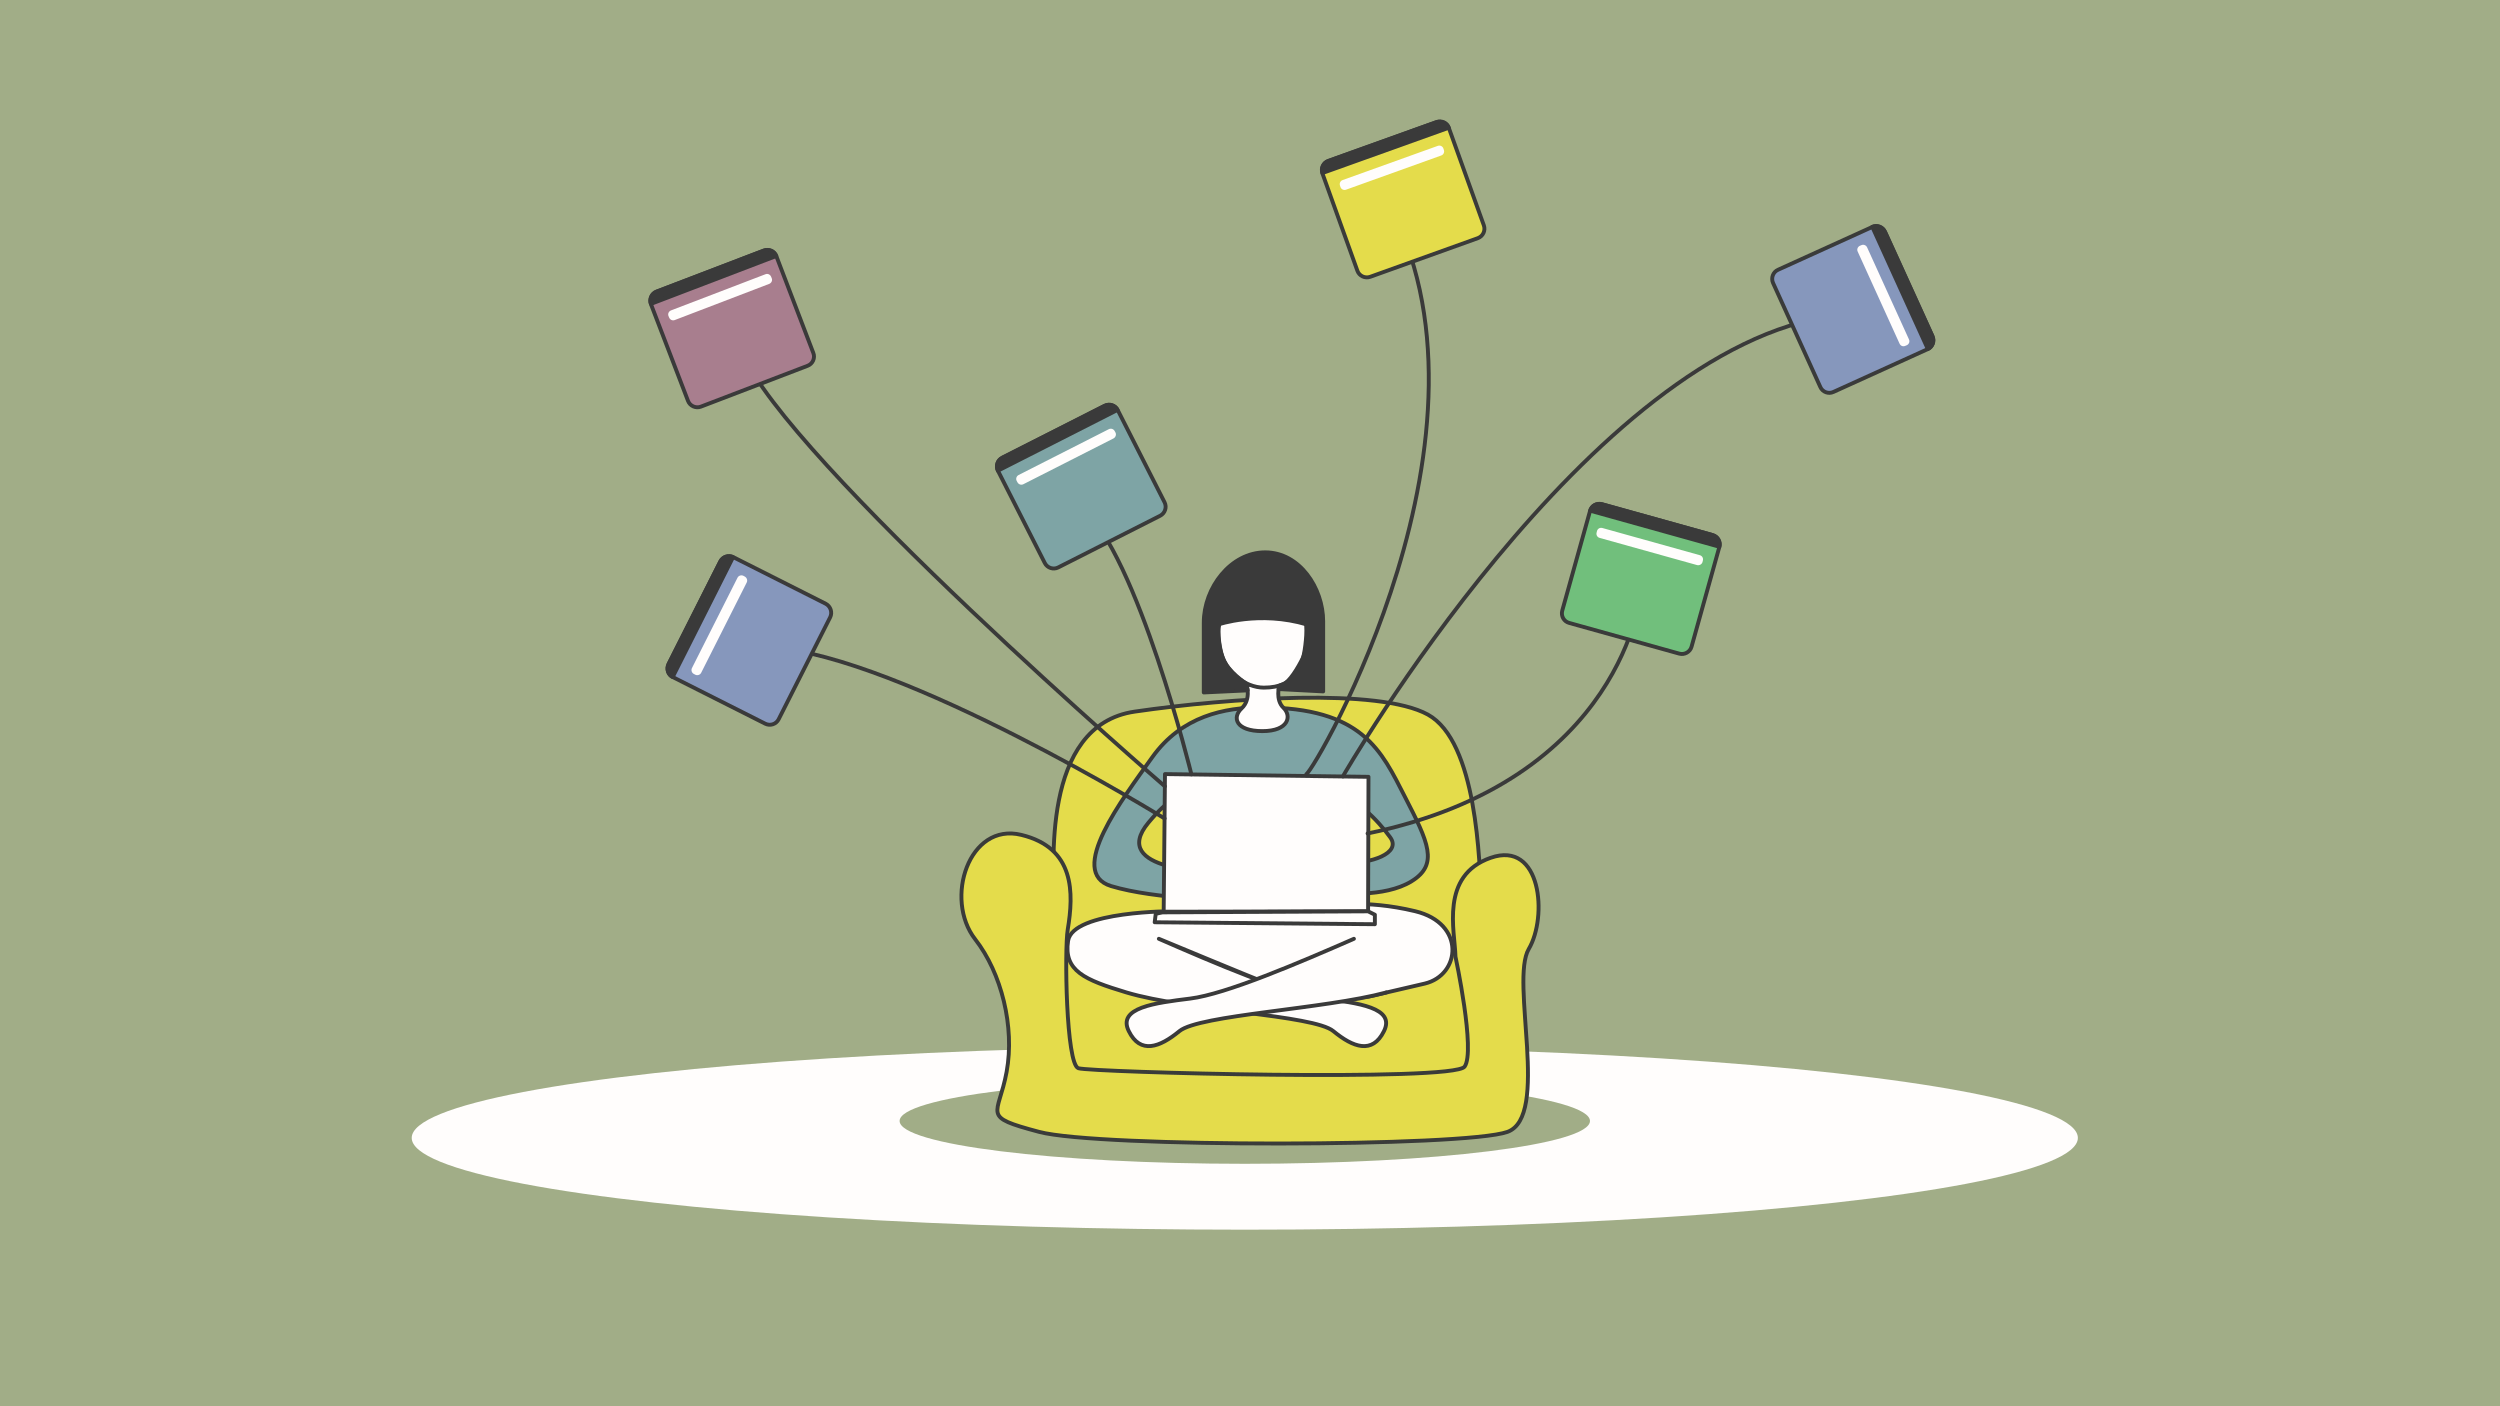 <?xml version="1.0" encoding="UTF-8"?>
<!-- Generator: Adobe Illustrator 24.0.0, SVG Export Plug-In . SVG Version: 6.00 Build 0)  -->
<svg xmlns="http://www.w3.org/2000/svg" xmlns:xlink="http://www.w3.org/1999/xlink" version="1.1" id="What_is_Comparative_Advertising" x="0px" y="0px" viewBox="0 0 1920 1080" style="enable-background:new 0 0 1920 1080;" xml:space="preserve">
<style type="text/css">
	.st0{fill:#A1AD87;}
	.st1{fill:#FFFDFC;}
	.st2{fill:#E4DC4B;stroke:#3A3B3A;stroke-width:3;stroke-linecap:round;stroke-linejoin:round;stroke-miterlimit:10;}
	.st3{fill:#7EA4A5;stroke:#3A3A3A;stroke-width:3;stroke-linecap:round;stroke-linejoin:round;stroke-miterlimit:10;}
	.st4{fill:#FFFDFC;stroke:#3A3A3A;stroke-width:3;stroke-linecap:round;stroke-linejoin:round;stroke-miterlimit:10;}
	.st5{fill:#3A3A3A;stroke:#3A3A3A;stroke-width:3;stroke-linecap:round;stroke-linejoin:round;stroke-miterlimit:10;}
	.st6{fill:none;stroke:#3A3A3A;stroke-width:3;stroke-linecap:round;stroke-linejoin:round;stroke-miterlimit:10;}
	.st7{fill:#A87E8E;stroke:#3A3A3A;stroke-width:3;stroke-linecap:round;stroke-linejoin:round;stroke-miterlimit:10;}
	.st8{fill:#8697BC;stroke:#3A3B3A;stroke-width:3;stroke-linecap:round;stroke-linejoin:round;stroke-miterlimit:10;}
	.st9{fill:#8697BC;stroke:#3A3A3A;stroke-width:3;stroke-linecap:round;stroke-linejoin:round;stroke-miterlimit:10;}
	.st10{fill:#71BF7C;stroke:#3A3A3A;stroke-width:3;stroke-linecap:round;stroke-linejoin:round;stroke-miterlimit:10;}
</style>
<rect class="st0" width="1920" height="1080"></rect>
<ellipse class="st1" cx="956" cy="873.9" rx="639.8" ry="70.5"></ellipse>
<ellipse class="st0" cx="956" cy="860.9" rx="265.1" ry="32.9"></ellipse>
<g>
	<path class="st2" d="M809.8,694.3c-0.4-26.1-11-137.3,61.8-147.8c72.8-10.6,187.4-18.4,225,2.3s39.9,112.5,41.1,145.5   c1.2,32.9-12.6,83-12.5,83.1c0,0.1-144.8,12-180.8,6.7c-36-5.2-148.3-14.2-147.9-16.2C796.9,766,809.8,694.3,809.8,694.3z"></path>
	<path class="st2" d="M809.9,730.9h317.2l16.7,98.6c0,0-71,8.3-79.3,7.8s-236.3-9.4-239.5-9.9c-3.1-0.5-23-3.7-22.4-12   C803.2,807.1,809.9,730.9,809.9,730.9z"></path>
	<path class="st2" d="M1117.8,734.7c-0.4-19.6-12.1-62.2,27-75.9c39.1-13.7,43.8,45.4,29.3,70s16.4,128.7-16.4,140.5   c-32.9,11.7-314.2,12.1-359.6,0s-31.3-11.7-25-46.2c6.3-34.4-3.9-75.8-24.2-101.8c-24-30.9-4.8-90,35.5-80.1   c41.2,10,40.3,44.6,35.6,72.8c-2.5,15-1.3,103.3,8.2,106.4s288,10.6,296.6-1.2S1117.8,734.7,1117.8,734.7z"></path>
	<path class="st3" d="M968.6,543.3c-27.9,0-61,6.5-83.7,38.3c-22.7,31.8-66,88.4-31.6,98.9c34.4,10.4,93.4,11,93.4,11l-13.8-21.9   c0,0-82.2-0.3-50.9-37.8c31.3-37.6,33.4-10.2,33.4-10.2l-13.6,78.3l119.2-3.1c0,0-5.5-71.5,5.7-80.3c11.2-8.9,32.1,14.3,41,26.6   c8.9,12.3-15.4,20.3-34.2,19.6c-5.7,3.7-6,23-6,23s35.5,4.2,56.6-8.9c21.1-13,12.8-30-5.2-65   C1060.9,576.7,1046.6,543.3,968.6,543.3z"></path>
	<path class="st4" d="M957.3,525.8c0,0,3.9,11.1-3.7,18.2c-7.6,7.1-4.5,17.5,15.9,17.5c20.5,0,22.6-11.8,16.2-17.9   s-3.2-17.2-3.2-17.2L957.3,525.8z"></path>
	<path class="st4" d="M970.6,528.1c-13.7,0-32.5-11.7-34.6-36c-0.4-4.9-0.3-9.3,0.5-13.1c3-15.4,15.2-23.1,36.5-23.8   c26.6-1,31.9,15.8,29.9,36.5C1001,512.2,995.3,528.1,970.6,528.1z"></path>
	<path class="st5" d="M935.3,479.7c0,0,31.8-11.1,68.7,0c0.1,4.3,0.8,16.7-3.2,25.1c-4,8.4-10.8,19.2-15.4,20.7   c-1.8,0.7-2.9,1.1-2.9,1.1l-0.5,2.6l34.2,1.8c0,0,0-28.2,0-53.8s-18.1-53-44.5-53c-26.4,0-47.2,27-47.2,54s0,53.6,0,53.6l33.7-1.6   l-1.2-5.3c0,0-13.9-9-17.7-19.1S935.3,479.7,935.3,479.7z"></path>
	<path class="st4" d="M890,721c42.3,18.5,98.3,42.5,125.7,45.9c27.4,3.4,56.1,7,47.2,25c-8.9,18-23.7,12.5-38.9,0   c-15.1-12.5-112-15.6-158.9-29.7c-32.1-9.7-48.4-16.5-44.8-39.7c3.7-23.2,81.4-22.7,81.4-22.7l119.2-4c0,0,26.8-5.4,65.9,4   c39.1,9.4,34.9,49.1,7.4,55.6c-27.1,6.4-43.2,10-43.2,10l-20.6,2.5c0,0-48-9.4-58.2-13.1C962.2,751,890,721,890,721z"></path>
	<path class="st4" d="M1039.8,721c-42.3,18.5-98.3,42.5-125.7,45.9c-27.4,3.4-56.1,7-47.2,25s23.7,12.5,38.9,0   s111.7-16.9,158.9-29.7"></path>
	<polygon class="st4" points="894.7,594.5 1051,596.6 1050.7,699.9 893.7,700.2  "></polygon>
	<polygon class="st4" points="892.8,700.7 887.6,701.8 886.8,708.3 1055.9,709.8 1055.9,702.5 1050.7,699.9  "></polygon>
</g>
<path class="st6" d="M894.4,628.6c0,0-201.3-124.4-302.3-131.5"></path>
<path class="st6" d="M915,594.7c0,0-41.1-168-84.5-205.6"></path>
<path class="st6" d="M894.6,603.9c0,0-289.6-250-324.8-333.4"></path>
<path class="st6" d="M1003.3,594.5c6.8-3.4,159.2-265.2,61.3-441.3"></path>
<path class="st6" d="M1031.3,596.3c0,0,189.6-330.4,378.2-353.9"></path>
<path class="st6" d="M1260.1,455.1c0,0-12.8,144.5-209.8,185"></path>
<g>
	<path class="st7" d="M620.3,280.9l-82,31.4c-3.9,1.5-8.4-0.5-9.9-4.4L500,233.8c-1.5-3.9,0.5-8.4,4.4-9.9l82-31.4   c3.9-1.5,8.4,0.5,9.9,4.4l28.3,74.1C626.2,274.9,624.2,279.4,620.3,280.9z"></path>
	<path class="st5" d="M596.2,196.6l-96.3,36.8l0,0c-1.4-3.7,0.5-8,4.2-9.4l82.7-31.6C590.6,191,594.8,192.8,596.2,196.6L596.2,196.6   z"></path>
	<path class="st1" d="M590.8,218l-72.6,27.8c-1.7,0.7-3.6-0.2-4.3-1.9l-0.5-1.2c-0.7-1.7,0.2-3.6,1.9-4.3l72.6-27.8   c1.7-0.7,3.6,0.2,4.3,1.9l0.5,1.2C593.4,215.4,592.5,217.3,590.8,218z"></path>
</g>
<g>
	<path class="st2" d="M1135,182.9l-82.7,29.7c-4,1.4-8.4-0.7-9.8-4.6l-26.8-74.6c-1.4-4,0.7-8.4,4.6-9.8l82.7-29.7   c4-1.4,8.4,0.7,9.8,4.6l26.8,74.6C1141,177,1139,181.4,1135,182.9z"></path>
	<path class="st5" d="M1112.7,98.1l-97.1,34.8l0,0c-1.3-3.8,0.6-7.9,4.4-9.3l83.4-29.9C1107.2,92.4,1111.4,94.3,1112.7,98.1   L1112.7,98.1z"></path>
	<path class="st1" d="M1106.9,119.4l-73.2,26.3c-1.7,0.6-3.6-0.3-4.2-2l-0.4-1.2c-0.6-1.7,0.3-3.6,2-4.2l73.2-26.3   c1.7-0.6,3.6,0.3,4.2,2l0.4,1.2C1109.5,116.9,1108.6,118.8,1106.9,119.4z"></path>
</g>
<g>
	<path class="st8" d="M1398,297.2l-36.3-79.9c-1.7-3.8,0-8.4,3.8-10.1l72.2-32.8c3.8-1.7,8.4,0,10.1,3.8l36.3,79.9   c1.7,3.8,0,8.4-3.8,10.1l-72.2,32.8C1404.3,302.8,1399.7,301.1,1398,297.2z"></path>
	<path class="st5" d="M1480.6,268.1l-42.7-93.9l0,0c3.6-1.7,8,0,9.6,3.6l36.7,80.6C1485.9,262.1,1484.2,266.4,1480.6,268.1   L1480.6,268.1z"></path>
	<path class="st1" d="M1458.9,264l-32.2-70.8c-0.8-1.7,0-3.6,1.6-4.4l1.2-0.5c1.7-0.8,3.6,0,4.4,1.6l32.2,70.8   c0.8,1.7,0,3.6-1.6,4.4l-1.2,0.5C1461.6,266.4,1459.7,265.7,1458.9,264z"></path>
</g>
<g>
	<path class="st3" d="M891,396.1l-78.3,39.7c-3.7,1.9-8.4,0.4-10.3-3.4l-35.9-70.7c-1.9-3.7-0.4-8.4,3.4-10.3l78.3-39.7   c3.7-1.9,8.4-0.4,10.3,3.4l35.9,70.7C896.3,389.6,894.7,394.2,891,396.1z"></path>
	<path class="st5" d="M858.3,314.8l-91.9,46.7l0,0c-1.8-3.6-0.4-8,3.2-9.8l79-40.1C852.1,309.8,856.5,311.2,858.3,314.8L858.3,314.8   z"></path>
	<path class="st1" d="M855.2,336.7l-69.3,35.2c-1.6,0.8-3.6,0.2-4.5-1.5l-0.6-1.1c-0.8-1.6-0.2-3.6,1.5-4.5l69.3-35.2   c1.6-0.8,3.6-0.2,4.5,1.5l0.6,1.1C857.5,333.8,856.8,335.8,855.2,336.7z"></path>
</g>
<g>
	<path class="st9" d="M637.6,474L598,552.4c-1.9,3.8-6.5,5.3-10.3,3.4l-70.8-35.7c-3.8-1.9-5.3-6.5-3.4-10.3l39.6-78.4   c1.9-3.8,6.5-5.3,10.3-3.4l70.8,35.7C637.9,465.7,639.4,470.3,637.6,474z"></path>
	<path class="st5" d="M563,427.9l-46.4,92.1l0,0c-3.6-1.8-5-6.2-3.2-9.8l39.9-79.1C555.1,427.5,559.5,426.1,563,427.9L563,427.9z"></path>
	<path class="st1" d="M573.5,447.3l-35,69.4c-0.8,1.6-2.8,2.3-4.5,1.5l-1.1-0.6c-1.6-0.8-2.3-2.8-1.5-4.5l35-69.4   c0.8-1.6,2.8-2.3,4.5-1.5l1.1,0.6C573.6,443.7,574.3,445.7,573.5,447.3z"></path>
</g>
<g>
	<path class="st10" d="M1289.7,502l-84.6-23.6c-4.1-1.1-6.4-5.4-5.3-9.4l21.3-76.4c1.1-4.1,5.4-6.4,9.4-5.3l84.6,23.6   c4.1,1.1,6.4,5.4,5.3,9.4l-21.3,76.4C1298,500.7,1293.7,503.1,1289.7,502z"></path>
	<path class="st5" d="M1320.5,419.9l-99.3-27.7l0,0c1.1-3.9,5.1-6.1,9-5l85.3,23.8C1319.3,412.1,1321.6,416.1,1320.5,419.9   L1320.5,419.9z"></path>
	<path class="st1" d="M1303.4,434l-74.9-20.9c-1.8-0.5-2.8-2.3-2.3-4.1l0.3-1.2c0.5-1.8,2.3-2.8,4.1-2.3l74.9,20.9   c1.8,0.5,2.8,2.3,2.3,4.1l-0.3,1.2C1307,433.4,1305.2,434.4,1303.4,434z"></path>
</g>
</svg>
